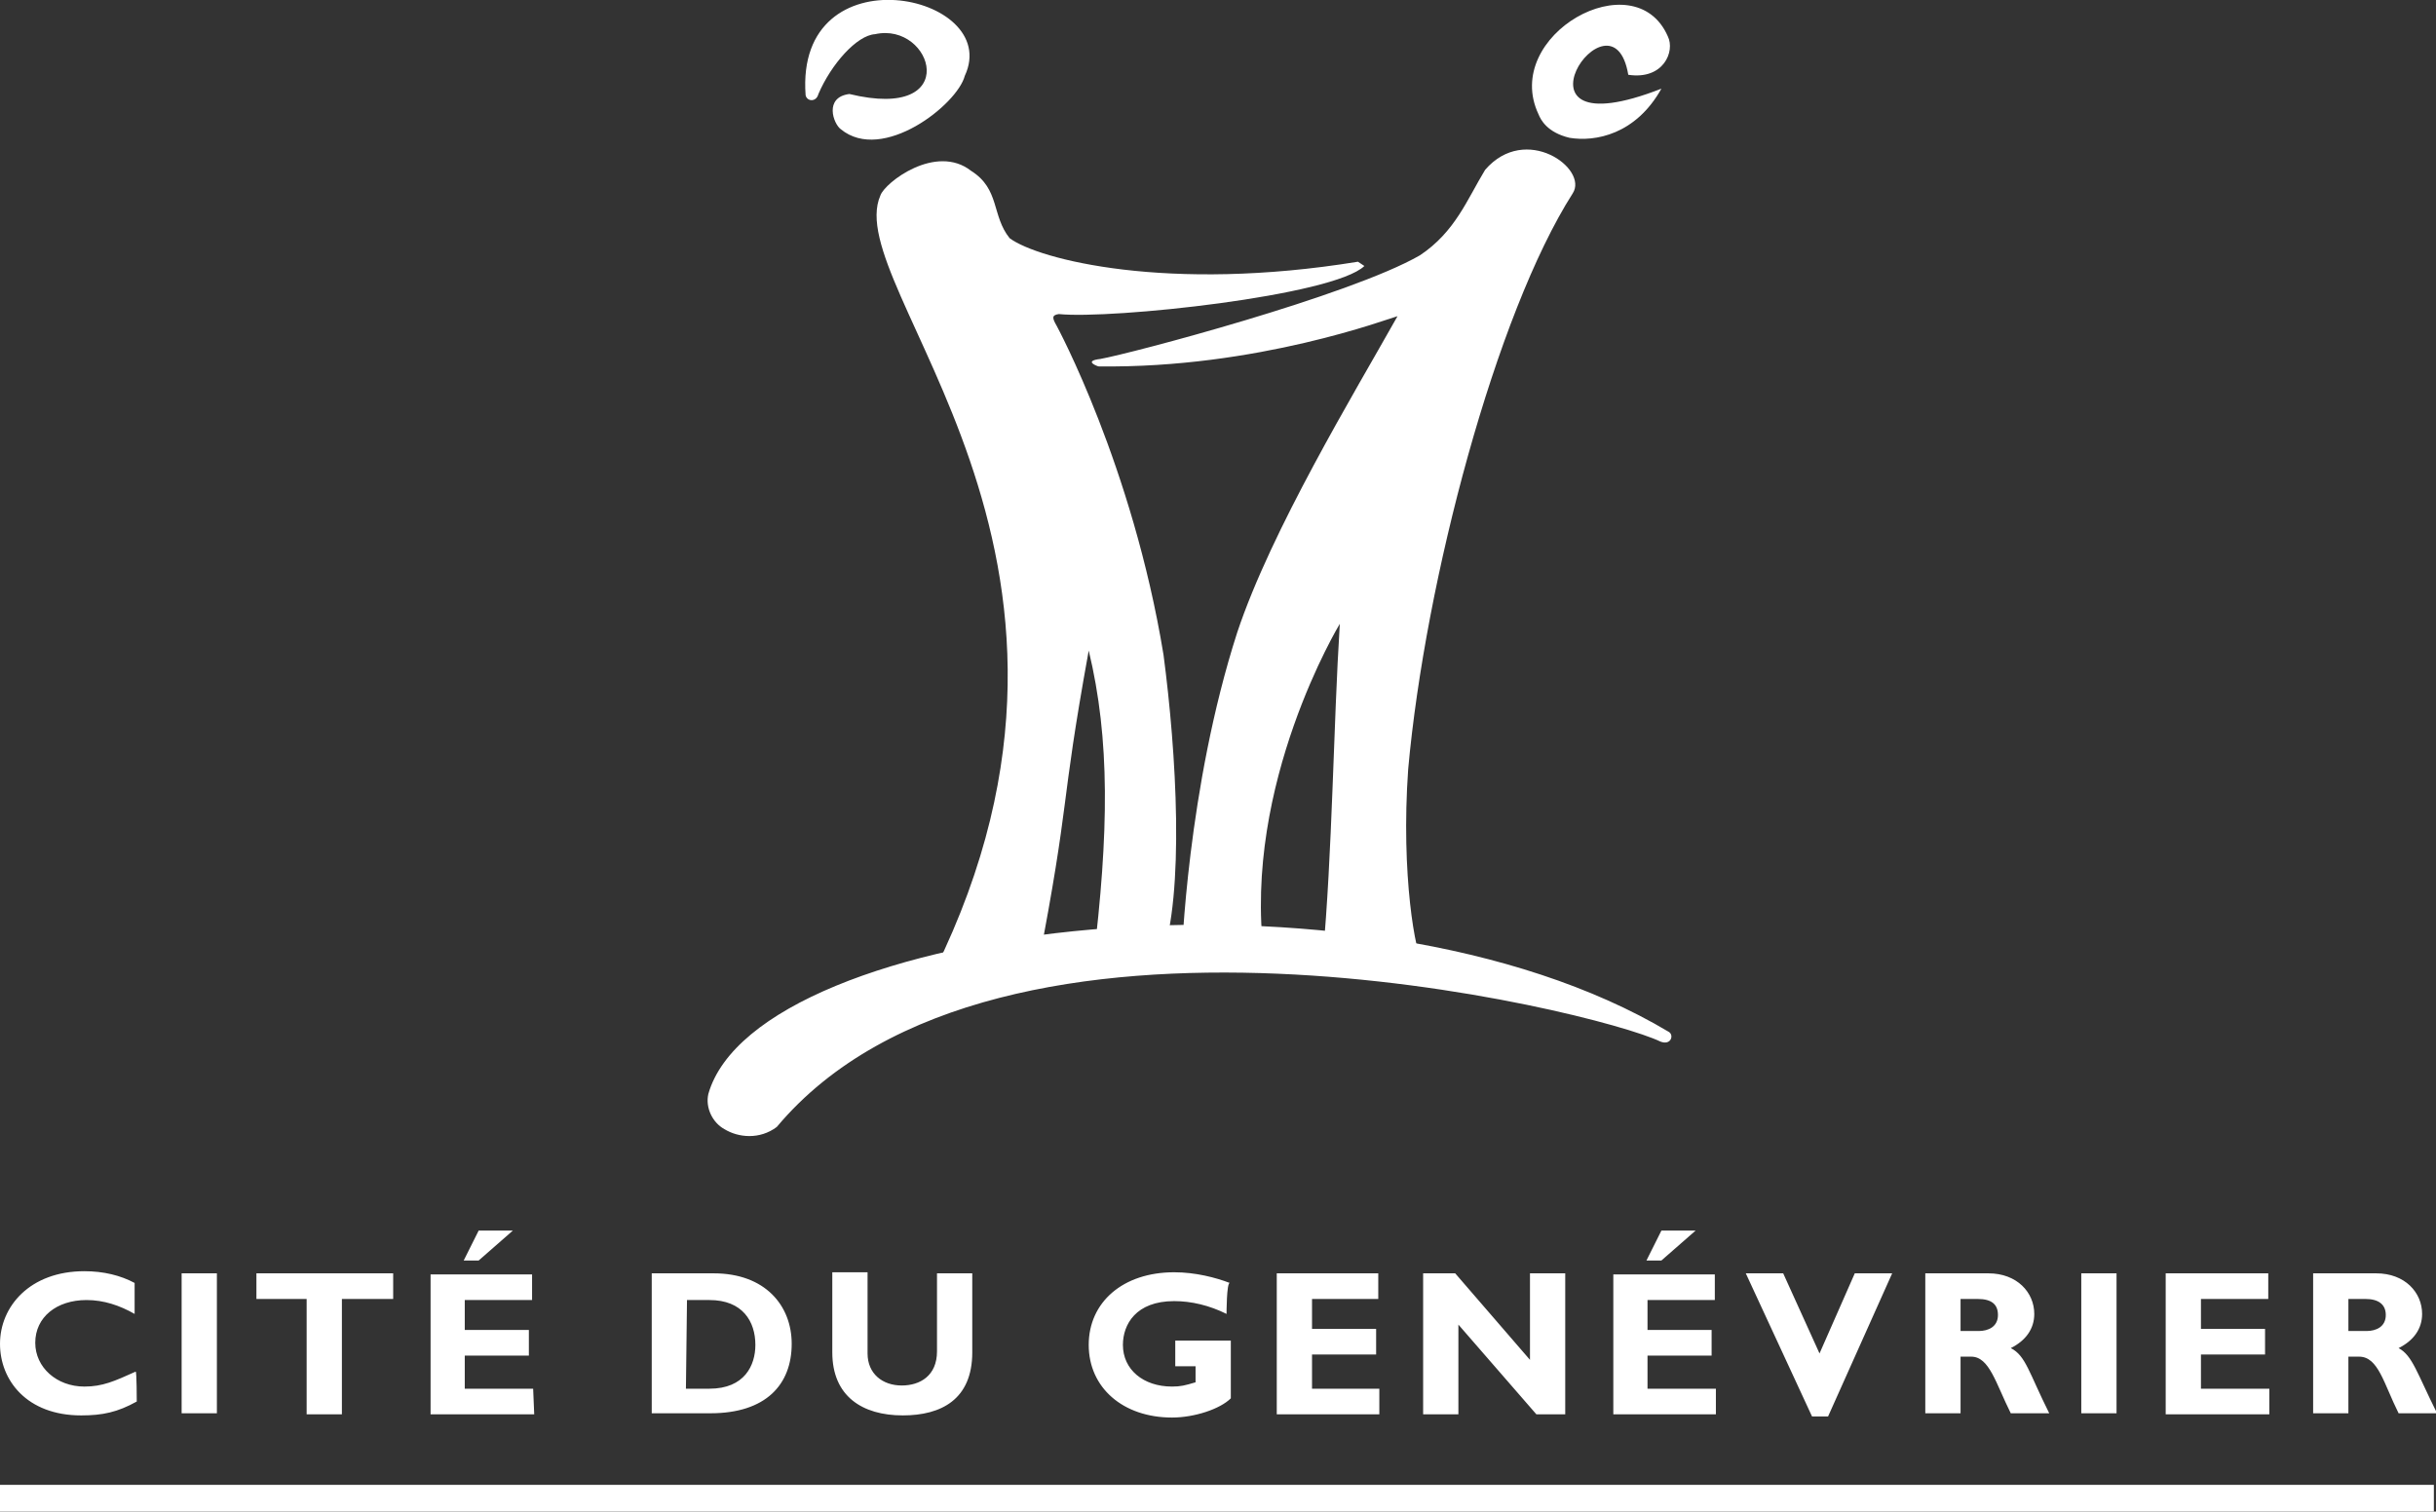 <svg id="Calque_1" xmlns="http://www.w3.org/2000/svg" width="228" height="141.5" viewBox="0 0 228 141.5"><rect x="0" y="0" width="228" height="141.5" fill="#333333" stroke="none"/><style>.st0{fill:#fff}</style><path class="st0" d="M144 10.7c-3.5-7.4 9-14.4 12.1-7.3.7 1.4-.4 4.1-3.7 3.6-1.5-8.9-12.5 7.4 3.1 1.3-2.4 4.3-6.2 5-8.6 4.6-2.1-.5-2.7-1.7-2.9-2.2M90.3 7.1c-.7 2.7-7.7 8.2-11.6 5-.7-.5-1.6-3 .8-3.3 10.7 2.6 7.8-6.8 2.4-5.6-1.7.1-4.1 2.8-5.3 5.6-.2.8-1.1.7-1.2.1-1-13.6 18.5-9.5 14.9-1.8m56.9 11c1.5-2.3-4.4-6.6-8.2-2.2-1.7 2.8-2.8 5.8-6.1 8-6.6 3.8-27.1 9.2-29.9 9.7-1.7.2-.2.7-.2.7 14.9.2 27.2-4.5 28-4.7-4.1 7.3-11.8 20-15 29.6-4.7 14.6-5.2 30.4-5.2 30.5-.5 0-.8.1-.9.1h-1c2.2-6.2 1.4-19.4.2-28.5-2.9-17.7-10-30.8-10-30.8-.4-.7-.5-1 .2-1.1 4.9.5 25.7-1.7 28.6-4.5l-.6-.4c-17.8 2.9-29.9-.2-32.6-2.2-1.7-2.1-.9-4.6-3.6-6.3-3.3-2.6-8.1 1.1-8.5 2.3-3.8 8.6 24.4 33.3 5.1 72.5l9.6-.1c3.2-16.6 2-14.4 4.8-29.8 2 8.3 1.9 17 .4 29.3-.7.1-1.4.3-2.2.5l33.1-.5c-.7-.7-2.1-8.3-1.4-18.2 1.6-17.7 8.2-42.6 15.4-53.9m-23.4 71.5l-5.5-.2c-2-16 7.1-31 7.1-31-.6 9.5-.7 21.6-1.6 31.2"/><path class="st0" d="M66.3 102.4c-.3 1.3.4 2.7 1.5 3.3 1.3.8 3.3 1 4.9-.2 20.7-24.7 76.7-10.9 82.7-8 1 .4 1.3-.6.8-.9-28.8-17.2-85.3-10.3-89.9 5.8m-53.5 28.8c-1.8 1-3.2 1.3-5.2 1.3-5.1 0-7.6-3.3-7.6-6.7 0-3.5 2.8-6.8 7.9-6.8 1.8 0 3.4.4 4.7 1.1v2.9c-1.4-.8-2.9-1.3-4.5-1.3-2.8 0-4.8 1.6-4.8 4 0 2.3 2 4.1 4.6 4.1 1.7 0 2.8-.5 4.8-1.4.1 0 .1 2.8.1 2.8zm4.2-12h3.3v13.1H17zm19.8 2.4H32v10.8h-3.3v-10.8H24v-2.4h12.8zM50 132.4h-9.7v-13.1h9.5v2.4h-6.3v2.8h6v2.4h-6v3.1h6.4l.1 2.4zM44.8 118h-1.4l1.4-2.8H48l-3.2 2.8zm22 1.2c4.8 0 7.3 3 7.3 6.6 0 3.8-2.4 6.5-7.6 6.5H61v-13.1h5.8zM64.2 130h2.2c3.3 0 4.3-2.2 4.3-4.1 0-2.2-1.2-4.2-4.3-4.2h-2.1l-.1 8.3zM91 119.2v7.4c0 4.4-2.9 5.9-6.5 5.9-3.8 0-6.6-1.8-6.6-5.9v-7.5h3.3v7.6c0 1.9 1.4 3 3.2 3 1.7 0 3.3-.9 3.3-3.2v-7.3H91zm23.8 3.8c-1.6-.8-3.3-1.2-4.9-1.2-3.6 0-4.8 2.2-4.8 4.1 0 2.3 1.9 3.9 4.6 3.9.8 0 1.2-.1 2.2-.4v-1.5H110v-2.4h5.2v5.4c-1 1-3.4 1.8-5.5 1.8-4.6 0-7.8-2.8-7.8-6.8s3.2-6.8 8-6.8c2 0 3.9.5 5.2 1-.3 0-.3 2.9-.3 2.9zm14.3 9.4h-9.6v-13.2h9.5v2.4h-6.2v2.8h6v2.4h-6v3.2h6.3zm17.4 0h-2.7l-7.3-8.4v8.4h-3.3v-13.2h3l7 8.1v-8.1h3.3zm14.2 0H151v-13.1h9.5v2.4h-6.3v2.8h6v2.4h-6v3.1h6.4v2.4h.1zm-5.2-14.4h-1.4l1.4-2.8h3.2l-3.2 2.8zm15.6 14.6h-1.5l-6.2-13.4h3.5l3.4 7.5 3.3-7.5h3.5zm15-13.4c2.7 0 4.3 1.8 4.3 3.8 0 1.4-.8 2.5-2.2 3.2 1.4.7 1.7 2.3 3.6 6.1h-3.6c-1.4-2.8-2-5.3-3.7-5.3h-1v5.3h-3.3v-13.1h5.9zm-2.6 5.4h1.7c.9 0 1.8-.4 1.8-1.5 0-1-.6-1.5-1.9-1.5h-1.6v3zm11.3-5.4h3.3v13.1h-3.3zm17.6 13.2h-9.7v-13.2h9.6v2.4H206v2.8h6v2.4h-6v3.2h6.4zm10-13.2c2.7 0 4.3 1.8 4.3 3.8 0 1.4-.8 2.5-2.2 3.2 1.3.7 1.7 2.3 3.6 6.1h-3.6c-1.4-2.8-1.9-5.3-3.7-5.3h-1v5.3h-3.3v-13.1h5.9zm-2.6 5.4h1.7c.9 0 1.8-.4 1.8-1.5 0-1-.7-1.5-1.9-1.5h-1.6v3zM0 139h227.8v2.5H0z"/></svg>